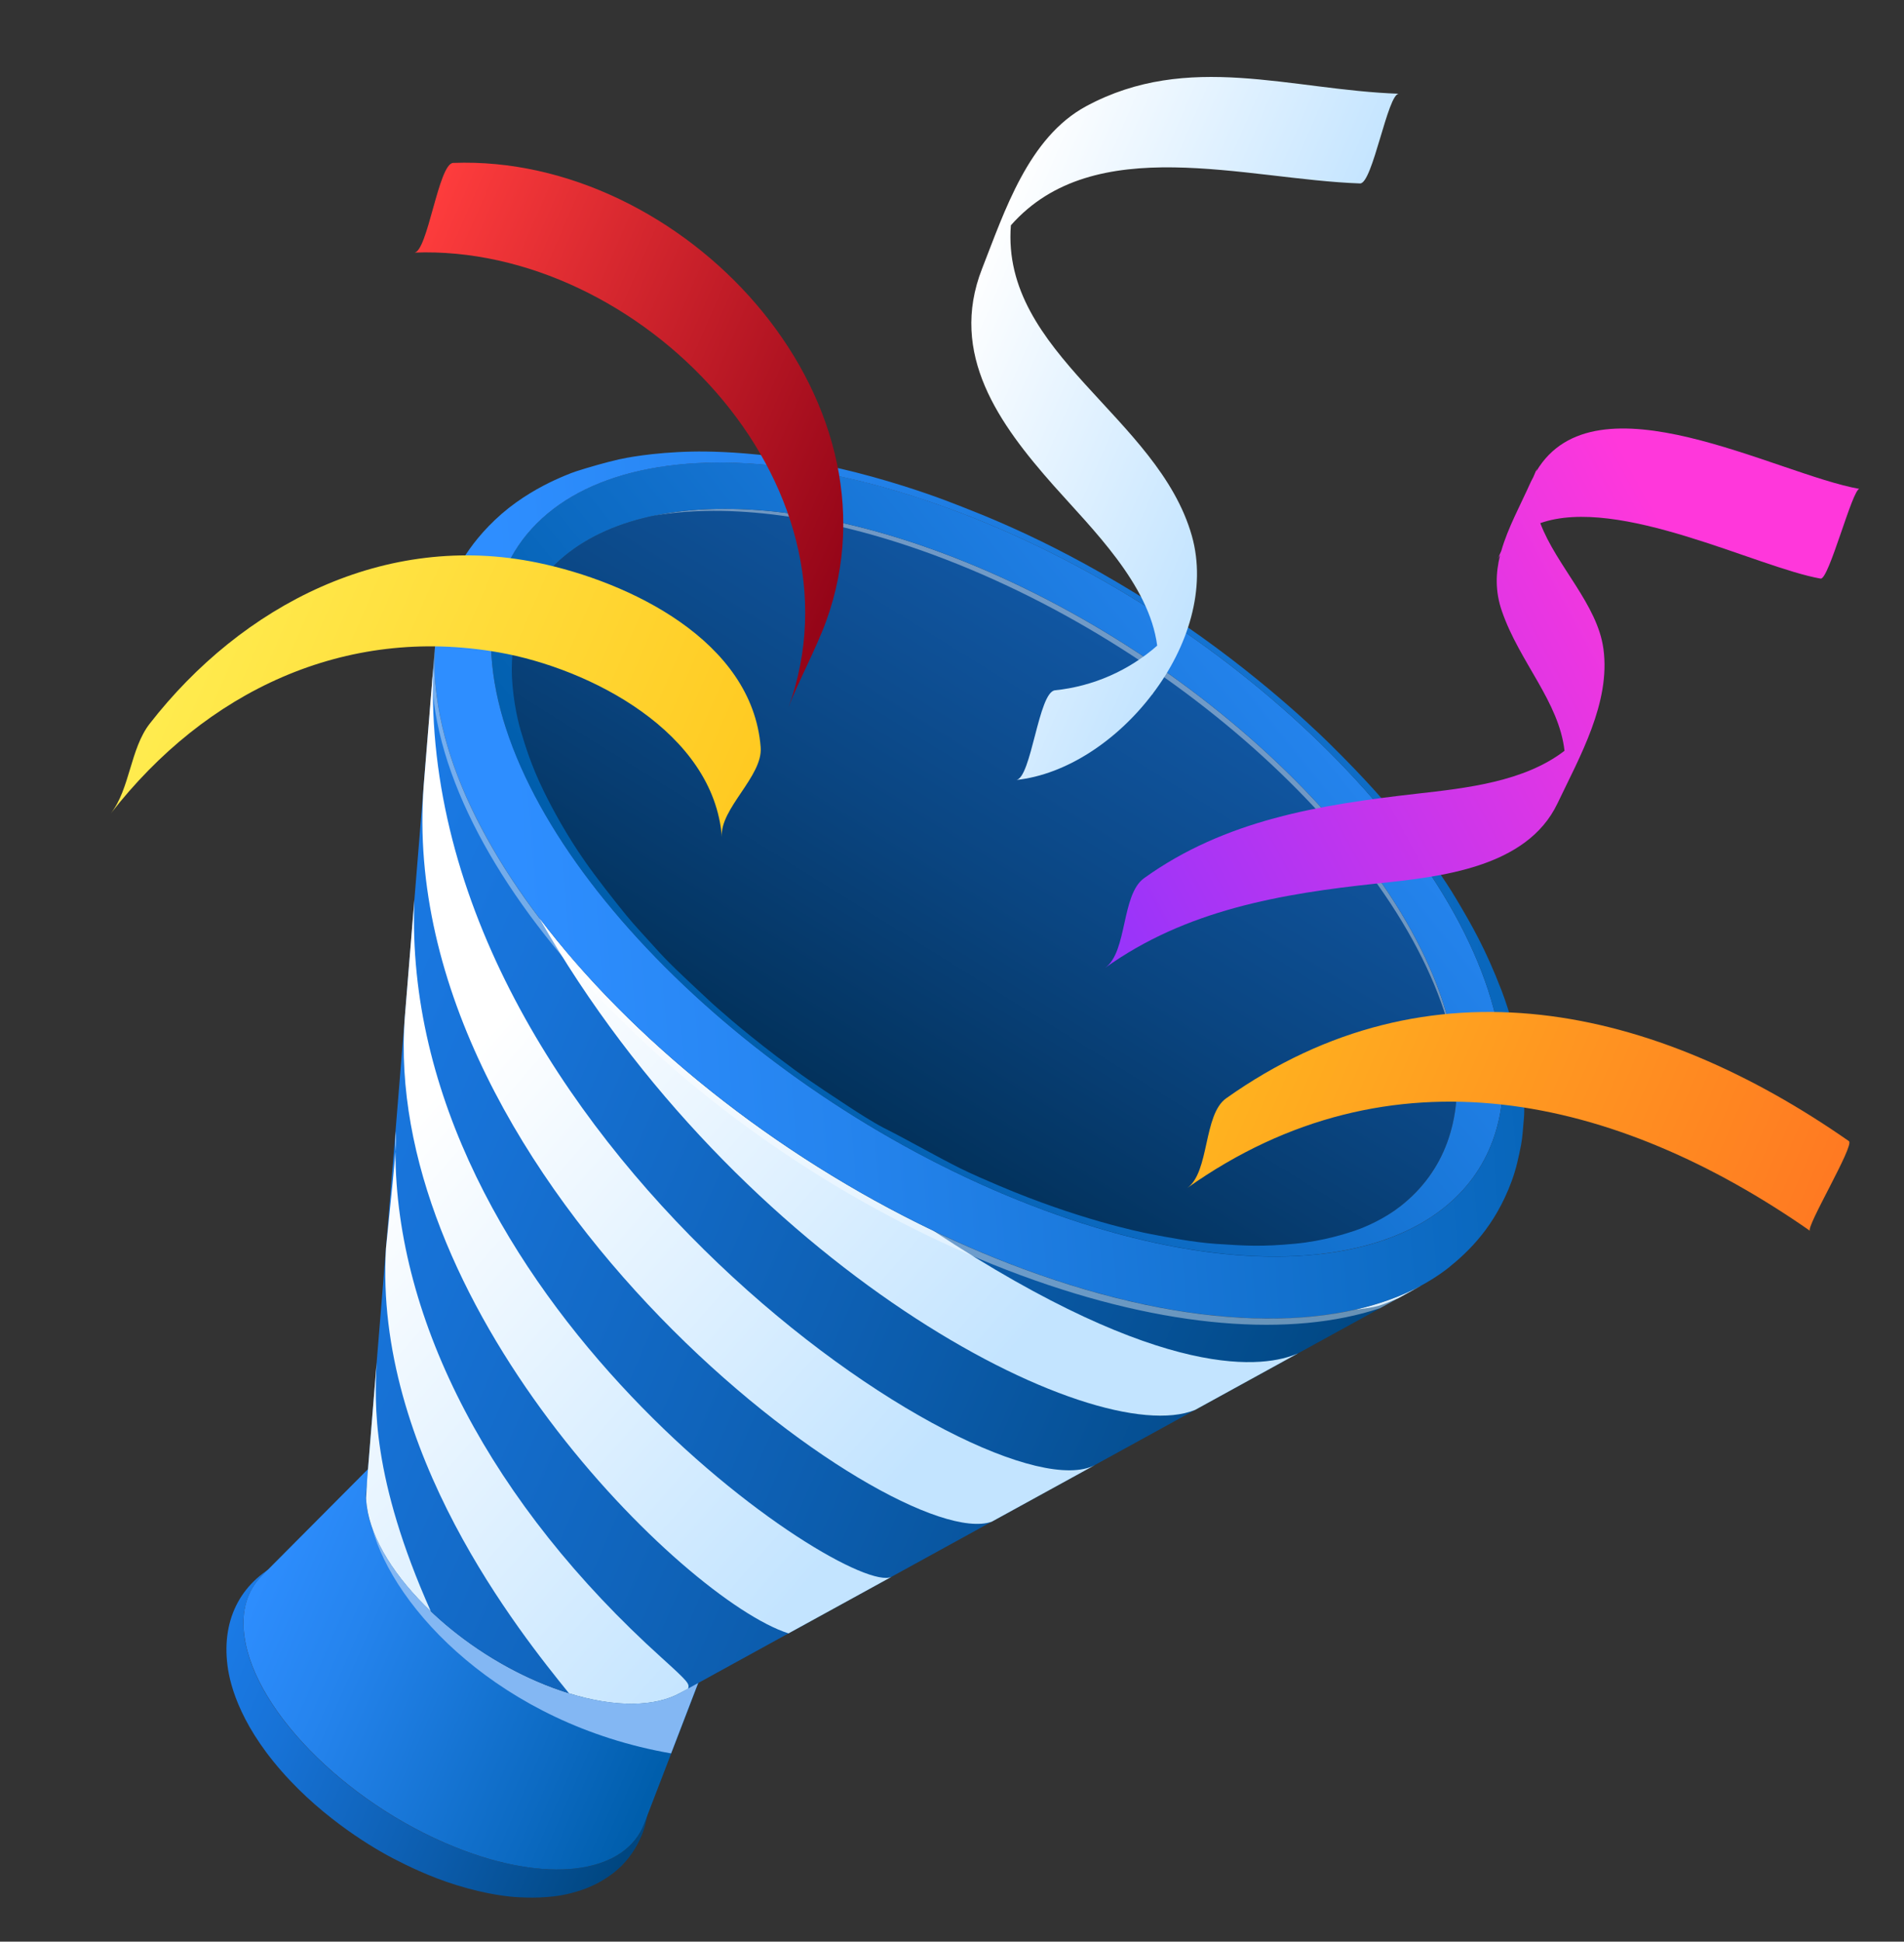 <?xml version="1.0" encoding="UTF-8"?> <!-- Generator: Adobe Illustrator 23.0.1, SVG Export Plug-In . SVG Version: 6.00 Build 0) --> <svg xmlns="http://www.w3.org/2000/svg" xmlns:xlink="http://www.w3.org/1999/xlink" id="OBJECTS" x="0px" y="0px" viewBox="0 0 206 210" style="enable-background:new 0 0 206 210;" xml:space="preserve"><rect x="0" y="0" width="206" height="210" fill="#333333" stroke="none"/> <style type="text/css"> .st0{fill:url(#SVGID_1_);} .st1{fill:url(#SVGID_2_);} .st2{fill:#83B7F3;} .st3{fill:url(#SVGID_3_);} .st4{opacity:0.4;fill:#FFFFFF;} .st5{fill:url(#SVGID_4_);} .st6{fill:url(#SVGID_5_);} .st7{fill:url(#SVGID_6_);} .st8{fill:url(#SVGID_7_);} .st9{fill:url(#SVGID_8_);} .st10{fill:url(#SVGID_9_);} .st11{fill:url(#SVGID_10_);} .st12{fill:url(#SVGID_11_);} .st13{fill:url(#SVGID_12_);} .st14{fill:url(#SVGID_13_);} .st15{fill:url(#SVGID_14_);} .st16{fill:url(#SVGID_15_);} .st17{fill:url(#SVGID_16_);} .st18{fill:url(#SVGID_17_);} .st19{fill:url(#SVGID_18_);} </style> <g> <g> <linearGradient id="SVGID_1_" gradientUnits="userSpaceOnUse" x1="435.113" y1="1506.174" x2="485.259" y2="1506.174" gradientTransform="matrix(0.917 0.398 -0.398 0.917 223.099 -1375.862)"> <stop offset="0" style="stop-color:#1B7BE7"></stop> <stop offset="0.216" style="stop-color:#1772D6"></stop> <stop offset="0.644" style="stop-color:#0B5BAA"></stop> <stop offset="1" style="stop-color:#004680"></stop> </linearGradient> <path class="st0" d="M24.61,180.11c-0.65-5.13,1.59-9.25,6.13-11.28c-3.16,1.39-4.83,4.18-4.31,8.11 c1.12,8.38,11.79,18.79,23.85,23.24c11.39,4.21,19.94,1.6,19.9-5.78c-0.02,0.86-0.06,2.65-0.92,4.49c-0.7,1.5-1.67,2.74-2.89,3.68 c-1.95,1.5-3.76,1.97-4.73,2.22c-2.19,0.56-4.66,0.45-5.47,0.41c-1.1-0.05-3.44-0.29-6.73-1.3c-3.05-0.94-5.52-2.19-6.84-2.87 c-1.04-0.53-6.49-3.44-11.23-8.47C26.15,187.03,24.89,182.39,24.61,180.11z"></path> <linearGradient id="SVGID_2_" gradientUnits="userSpaceOnUse" x1="435.924" y1="1496.898" x2="485.007" y2="1496.898" gradientTransform="matrix(0.917 0.398 -0.398 0.917 223.099 -1375.862)"> <stop offset="0" style="stop-color:#2E8EFF"></stop> <stop offset="0.26" style="stop-color:#2584EE"></stop> <stop offset="0.774" style="stop-color:#0C6AC2"></stop> <stop offset="1" style="stop-color:#005EAC"></stop> </linearGradient> <path class="st1" d="M28.3,170.46l12.97-13.03c-1.3,1.31-1.89,3.16-1.58,5.48c0.95,7.09,9.98,15.89,20.18,19.66 c8.26,3.05,14.75,1.87,16.42-2.47c-2.2,5.72-4.4,11.44-6.6,17.16c-1.97,5.12-9.64,6.53-19.4,2.92 c-12.05-4.45-22.73-14.86-23.85-23.24C26.06,174.19,26.77,172,28.3,170.46z"></path> <path class="st2" d="M72.61,189.64c1.22-3.18,2.45-6.36,3.67-9.55c-1.67,4.33-8.16,5.52-16.42,2.47 c-9.09-3.36-17.25-10.72-19.58-17.31l-0.01,0C42.57,173.93,54.15,186.43,72.61,189.64z"></path> <linearGradient id="SVGID_3_" gradientUnits="userSpaceOnUse" x1="486.628" y1="1338.017" x2="472.534" y2="1434.208" gradientTransform="matrix(0.917 0.398 -0.398 0.917 223.099 -1375.862)"> <stop offset="0" style="stop-color:#1665BE"></stop> <stop offset="0.203" style="stop-color:#135CAD"></stop> <stop offset="0.604" style="stop-color:#0A4581"></stop> <stop offset="1" style="stop-color:#002B4F"></stop> </linearGradient> <path class="st3" d="M157.42,113.99c-2.61-19.57-27.54-43.86-55.68-54.26c-25.61-9.46-45.06-4.16-46.38,11.62 c-2.6,30.92-5.2,61.84-7.8,92.76c0.28-3.38,4.44-4.51,9.92-2.49c6.02,2.22,11.35,7.42,11.91,11.61c0.24,1.8-0.45,3.13-1.79,3.87 c27.15-15.01,54.3-30.02,81.46-45.02C155.33,128.61,158.54,122.43,157.42,113.99z"></path> <path class="st4" d="M101.03,60.02c28.05,10.37,52.95,34.31,56.39,53.99c0-0.01,0-0.02,0-0.02 c-2.61-19.57-27.54-43.86-55.68-54.26c-12.16-4.49-22.92-5.65-31.03-3.95C78.79,54.41,89.27,55.68,101.03,60.02z"></path> <linearGradient id="SVGID_4_" gradientUnits="userSpaceOnUse" x1="241.364" y1="-490.08" x2="156.632" y2="-442.971" gradientTransform="matrix(0.985 -0.171 0.171 0.985 2.678 577.788)"> <stop offset="0" style="stop-color:#2E8EFF"></stop> <stop offset="0.26" style="stop-color:#2584EE"></stop> <stop offset="0.774" style="stop-color:#0C6AC2"></stop> <stop offset="1" style="stop-color:#005EAC"></stop> </linearGradient> <path class="st5" d="M162.41,113.11c-2.79-20.94-29.47-46.93-59.58-58.06c-25.62-9.47-45.48-5.12-49.11,9.28 c-0.63,2.52-0.77,5.36-0.36,8.48c2.79,20.94,29.46,46.93,59.58,58.06c18.99,7.01,34.81,6.45,43.21-0.18 C161.07,126.81,163.44,120.85,162.41,113.11z M150.87,130.94c-1.9,1.32-3.8,2-4.33,2.18c-0.82,0.27-3.31,1.1-6.38,1.39 c-3.68,0.35-5.43,0.23-8.6,0.02c-2.39-0.16-5.15-0.69-7.17-1.08c-1.23-0.24-7.81-1.6-16.35-5.23c-1.27-0.54-2.97-1.27-4.21-1.89 c-2.5-1.25-5.73-3.1-8.23-4.35c-1.24-0.65-2.81-1.66-3.98-2.43c-3.67-2.42-4.66-3.07-7.59-5.29c-4.07-3.08-6.96-5.73-6.99-5.75 c-3.73-3.47-4.73-4.41-6.25-6.11c-0.92-1.03-2.19-2.36-3.06-3.44c-1.39-1.71-3.19-4.01-4.45-5.81c-2.01-2.87-3.53-5.7-4.45-7.58 c-1.35-2.76-1.99-4.87-2.5-6.57c-0.13-0.44-0.8-2.8-0.94-5.82c-0.06-1.21,0.04-2.23,0.08-2.66c0.06-0.64,0.24-1.48,0.37-2.11 c3.4-13.46,21.95-17.52,45.9-8.68c28.14,10.4,53.07,34.69,55.68,54.26c0.96,7.23-1.25,12.8-5.85,16.43 C151.35,130.58,151.08,130.79,150.87,130.94z"></path> <linearGradient id="SVGID_5_" gradientUnits="userSpaceOnUse" x1="413.552" y1="1445.542" x2="539.071" y2="1445.542" gradientTransform="matrix(0.917 0.398 -0.398 0.917 223.099 -1375.862)"> <stop offset="0" style="stop-color:#1B7BE7"></stop> <stop offset="0.216" style="stop-color:#1772D6"></stop> <stop offset="0.644" style="stop-color:#0B5BAA"></stop> <stop offset="1" style="stop-color:#004680"></stop> </linearGradient> <path class="st6" d="M39.63,161.12c2.49-30.45,4.97-60.9,7.45-91.35c-0.14,1.76-0.09,3.64,0.18,5.63 c2.97,22.31,31.4,50.01,63.49,61.87c18.22,6.73,33.7,6.91,43.13,1.72l-80.31,44.12c-3,1.65-7.92,1.59-13.71-0.55 c-10.2-3.77-19.23-12.57-20.18-19.66C39.6,162.27,39.59,161.68,39.63,161.12z"></path> <g> <linearGradient id="SVGID_6_" gradientUnits="userSpaceOnUse" x1="449.342" y1="1392" x2="511.692" y2="1412.079" gradientTransform="matrix(0.917 0.398 -0.398 0.917 223.099 -1375.862)"> <stop offset="0" style="stop-color:#FFFFFF"></stop> <stop offset="1" style="stop-color:#C3E4FF"></stop> </linearGradient> <path class="st7" d="M146.65,141.65c2.43-0.3,2.55-0.36,4.67-1.26l2.55-1.4C151.76,140.15,149.34,141.04,146.65,141.65z"></path> <linearGradient id="SVGID_7_" gradientUnits="userSpaceOnUse" x1="442.003" y1="1414.721" x2="504.368" y2="1434.805" gradientTransform="matrix(0.917 0.398 -0.398 0.917 223.099 -1375.862)"> <stop offset="0" style="stop-color:#FFFFFF"></stop> <stop offset="1" style="stop-color:#C3E4FF"></stop> </linearGradient> <path class="st8" d="M101,133.13c-17.29-8.28-32.76-20.77-42.66-33.85c21.58,37.82,59.97,57.68,70.96,53.21l11.14-6.12 C136.95,147.91,126.12,149.7,101,133.13z"></path> <linearGradient id="SVGID_8_" gradientUnits="userSpaceOnUse" x1="438.42" y1="1425.847" x2="500.785" y2="1445.93" gradientTransform="matrix(0.917 0.398 -0.398 0.917 223.099 -1375.862)"> <stop offset="0" style="stop-color:#FFFFFF"></stop> <stop offset="1" style="stop-color:#C3E4FF"></stop> </linearGradient> <path class="st9" d="M46.87,72.29c-0.34,4.23-0.69,8.45-1.03,12.68c-3.25,43.55,51.04,83.28,61.46,79.61l11.15-6.12 C107.17,164.35,45.03,123.21,46.87,72.29z"></path> <linearGradient id="SVGID_9_" gradientUnits="userSpaceOnUse" x1="432.561" y1="1444.044" x2="494.927" y2="1464.128" gradientTransform="matrix(0.917 0.398 -0.398 0.917 223.099 -1375.862)"> <stop offset="0" style="stop-color:#FFFFFF"></stop> <stop offset="1" style="stop-color:#C3E4FF"></stop> </linearGradient> <path class="st10" d="M44.83,97.3c-0.34,4.23-0.69,8.45-1.03,12.68c-2.34,31.05,30.18,63.04,41.51,66.68l11.15-6.12 C91.77,172.86,43.15,140.42,44.83,97.3z"></path> <linearGradient id="SVGID_10_" gradientUnits="userSpaceOnUse" x1="431.465" y1="1447.444" x2="493.86" y2="1467.537" gradientTransform="matrix(0.917 0.398 -0.398 0.917 223.099 -1375.862)"> <stop offset="0" style="stop-color:#FFFFFF"></stop> <stop offset="1" style="stop-color:#C3E4FF"></stop> </linearGradient> <path class="st11" d="M42.78,124.56c0.07-1.05,0.05-1.48,0.01-2.2C42.76,123.09,42.78,123.83,42.78,124.56z"></path> <linearGradient id="SVGID_11_" gradientUnits="userSpaceOnUse" x1="426.364" y1="1463.284" x2="488.73" y2="1483.367" gradientTransform="matrix(0.917 0.398 -0.398 0.917 223.099 -1375.862)"> <stop offset="0" style="stop-color:#FFFFFF"></stop> <stop offset="1" style="stop-color:#C3E4FF"></stop> </linearGradient> <path class="st12" d="M71.6,179.31c-18.39-16.58-28.77-36.41-28.82-54.75c-0.1,1.45-0.37,4.1-1.02,10.44 c-1.31,22,14.58,41.68,19.8,48.14c5.05,1.56,9.31,1.46,12.01-0.03l0.86-0.47c0.01-0.01,0.02-0.01,0.03-0.02 C74.57,182.1,74.59,182.01,71.6,179.31z"></path> <linearGradient id="SVGID_12_" gradientUnits="userSpaceOnUse" x1="423.041" y1="1473.603" x2="485.41" y2="1493.688" gradientTransform="matrix(0.917 0.398 -0.398 0.917 223.099 -1375.862)"> <stop offset="0" style="stop-color:#FFFFFF"></stop> <stop offset="1" style="stop-color:#C3E4FF"></stop> </linearGradient> <path class="st13" d="M40.75,147.38c-0.34,4.23-0.69,8.45-1.03,12.68l-0.11,1.97c0.01,0.29,0.04,0.58,0.08,0.88 c0.49,3.64,3.1,7.73,6.92,11.36C40.15,159.79,40.54,151.72,40.75,147.38z"></path> </g> <linearGradient id="SVGID_13_" gradientUnits="userSpaceOnUse" x1="134.872" y1="-462.046" x2="259.682" y2="-449.87" gradientTransform="matrix(0.985 -0.171 0.171 0.985 2.678 577.788)"> <stop offset="0" style="stop-color:#2E8EFF"></stop> <stop offset="0.26" style="stop-color:#2584EE"></stop> <stop offset="0.774" style="stop-color:#0C6AC2"></stop> <stop offset="1" style="stop-color:#005EAC"></stop> </linearGradient> <path class="st14" d="M163.54,127.78c0.53-1.44,0.76-2.61,1.03-3.96c0.16-0.82,0.22-1.95,0.3-2.79c0.09-0.94,0.03-2.2-0.02-3.15 c-0.03-0.69-0.16-1.59-0.22-2.28c-0.23-1.39-0.58-3.23-0.93-4.59c-0.3-1.17-0.79-2.72-1.23-3.85c-1.77-4.61-3.28-7.17-4.87-9.86 c-0.65-1.1-1.58-2.52-2.33-3.55c-1.49-2.03-3.54-4.67-5.13-6.62c-0.34-0.42-2.26-2.73-6.3-6.71c-1.98-1.95-9.2-8.8-19.09-15.07 c-10.53-6.67-17.98-9.52-22.43-11.22c-0.74-0.28-4.69-1.76-9.76-3.05c-4.34-1.1-8.03-1.61-9.06-1.74c-4.01-0.5-7.09-0.53-8.58-0.5 c-4.43,0.09-7.39,0.72-7.94,0.84c-1.41,0.32-3.26,0.85-4.63,1.29c-0.73,0.24-1.67,0.65-2.37,0.97c-1.49,0.69-3.68,1.88-5.7,3.63 c-2.09,1.82-3.38,3.59-4.1,4.76c-0.51,0.84-1.13,2-1.51,2.91c-0.4,0.95-0.78,2.27-1.07,3.26c-0.65,2.65-0.78,5.62-0.34,8.88 c2.97,22.31,31.4,50.01,63.49,61.87c20.14,7.44,36.93,6.87,45.91-0.09C158.91,135.36,161.73,132.66,163.54,127.78z M112.94,130.88 c-30.12-11.13-56.79-37.12-59.58-58.06c-2.79-20.94,19.36-28.89,49.47-17.76c30.12,11.12,56.79,37.12,59.58,58.06 C165.2,134.05,143.05,142.01,112.94,130.88z"></path> <path class="st4" d="M46.96,76.06c2.98,22.31,31.4,50.01,63.49,61.87c15.7,5.8,29.36,6.73,38.88,3.55l4.55-2.5 c-9.44,5.18-24.92,5.01-43.13-1.72C78.65,125.41,50.23,97.7,47.26,75.39c-0.27-1.99-0.32-3.86-0.18-5.63 c-0.11,1.33-0.21,2.65-0.33,3.98C46.79,74.5,46.86,75.27,46.96,76.06z"></path> </g> <linearGradient id="SVGID_14_" gradientUnits="userSpaceOnUse" x1="484.448" y1="1398.274" x2="534.483" y2="1334.498" gradientTransform="matrix(0.917 0.398 -0.398 0.917 223.099 -1375.862)"> <stop offset="0" style="stop-color:#8E34FD"></stop> <stop offset="1" style="stop-color:#FF37DB"></stop> </linearGradient> <path class="st15" d="M168.5,86.91c2.43-5.09,5.77-10.93,4.98-16.73c-0.65-4.83-5.09-8.98-6.83-13.6c8.49-2.99,23.47,4.79,30.33,6 c0.89,0.16,3.47-9.83,4.21-9.7c-8.96-1.57-28.6-12.63-34.97-1.91c0.02-0.09,0.03-0.17,0.05-0.25c-0.13,0.3-0.26,0.61-0.39,0.91 c-0.08,0.17-0.18,0.32-0.26,0.5c-1.14,2.55-2.48,4.96-3.19,7.45c-0.12,0.28-0.24,0.56-0.37,0.84c0.07-0.14,0.16-0.25,0.24-0.38 c-0.48,1.93-0.55,3.92,0.2,6.07c1.9,5.5,6.17,9.76,6.77,15.09c-4.36,3.36-10.63,4.04-16.03,4.65c-10.47,1.19-20.69,2.83-29.46,9.13 c-2.49,1.79-1.78,7.96-4.21,9.7c8.74-6.27,19.01-8.02,29.46-9.13C155.79,94.84,165.18,93.86,168.5,86.91z"></path> <linearGradient id="SVGID_15_" gradientUnits="userSpaceOnUse" x1="451.441" y1="1342.415" x2="487.627" y2="1342.415" gradientTransform="matrix(0.917 0.398 -0.398 0.917 223.099 -1375.862)"> <stop offset="0" style="stop-color:#FFFFFF"></stop> <stop offset="1" style="stop-color:#C3E4FF"></stop> </linearGradient> <path class="st16" d="M128.95,57.95c-3.65-12.87-20.65-19.69-19.58-33.58c9.03-10.24,25.38-4.96,37.78-4.53 c1.36,0.05,2.99-9.74,4.2-9.7c-11.73-0.41-22.78-4.6-33.82,1.34c-6.27,3.38-8.84,11.37-11.28,17.59 c-3.62,9.25,1.88,16.82,7.74,23.44c4.15,4.68,10.35,10.67,11.21,17.32c-3.06,2.69-6.91,4.4-11.06,4.83 c-1.79,0.19-2.55,9.52-4.2,9.7c5.45-0.58,10.97-4.3,14.75-9.3c-0.01,0.04-0.02,0.07-0.03,0.11c0.02-0.05,0.05-0.11,0.07-0.16 C128.54,69.98,130.56,63.65,128.95,57.95z"></path> <linearGradient id="SVGID_16_" gradientUnits="userSpaceOnUse" x1="394.166" y1="1365.716" x2="451.394" y2="1365.716" gradientTransform="matrix(0.917 0.398 -0.398 0.917 223.099 -1375.862)"> <stop offset="0" style="stop-color:#FF3D3D"></stop> <stop offset="1" style="stop-color:#950518"></stop> </linearGradient> <path class="st17" d="M89.38,67.2c8.88-24.46-15.63-50.52-40.35-49.58c-1.59,0.06-2.76,9.64-4.21,9.7 C69.17,26.39,94.13,52.2,85.3,76.54C86.14,74.2,88.29,70.19,89.38,67.2z"></path> <linearGradient id="SVGID_17_" gradientUnits="userSpaceOnUse" x1="511.114" y1="1400.321" x2="575.471" y2="1400.321" gradientTransform="matrix(0.917 0.398 -0.398 0.917 223.099 -1375.862)"> <stop offset="0" style="stop-color:#FFB31F"></stop> <stop offset="1" style="stop-color:#FF7A22"></stop> </linearGradient> <path class="st18" d="M200.04,123.42c-21-14.65-45.4-20.22-67.38-4.63c-2.49,1.77-1.78,7.98-4.21,9.7 c21.98-15.59,46.37-10.02,67.38,4.63C195.33,132.77,200.68,123.87,200.04,123.42z"></path> <linearGradient id="SVGID_18_" gradientUnits="userSpaceOnUse" x1="388.358" y1="1404.875" x2="450.697" y2="1404.875" gradientTransform="matrix(0.917 0.398 -0.398 0.917 223.099 -1375.862)"> <stop offset="0" style="stop-color:#FFEC4F"></stop> <stop offset="1" style="stop-color:#FFCA22"></stop> </linearGradient> <path class="st19" d="M82.3,80.82C81.4,69.28,68.05,62.91,58.17,60.86c-16.5-3.42-31.98,4.57-41.98,17.42 c-2.1,2.71-2.12,7.02-4.2,9.7C22.24,74.8,37.25,67.62,53.97,70.56c9.89,1.74,23.24,8.64,24.13,19.96 C77.86,87.46,82.55,83.96,82.3,80.82z"></path> </g> </svg> 